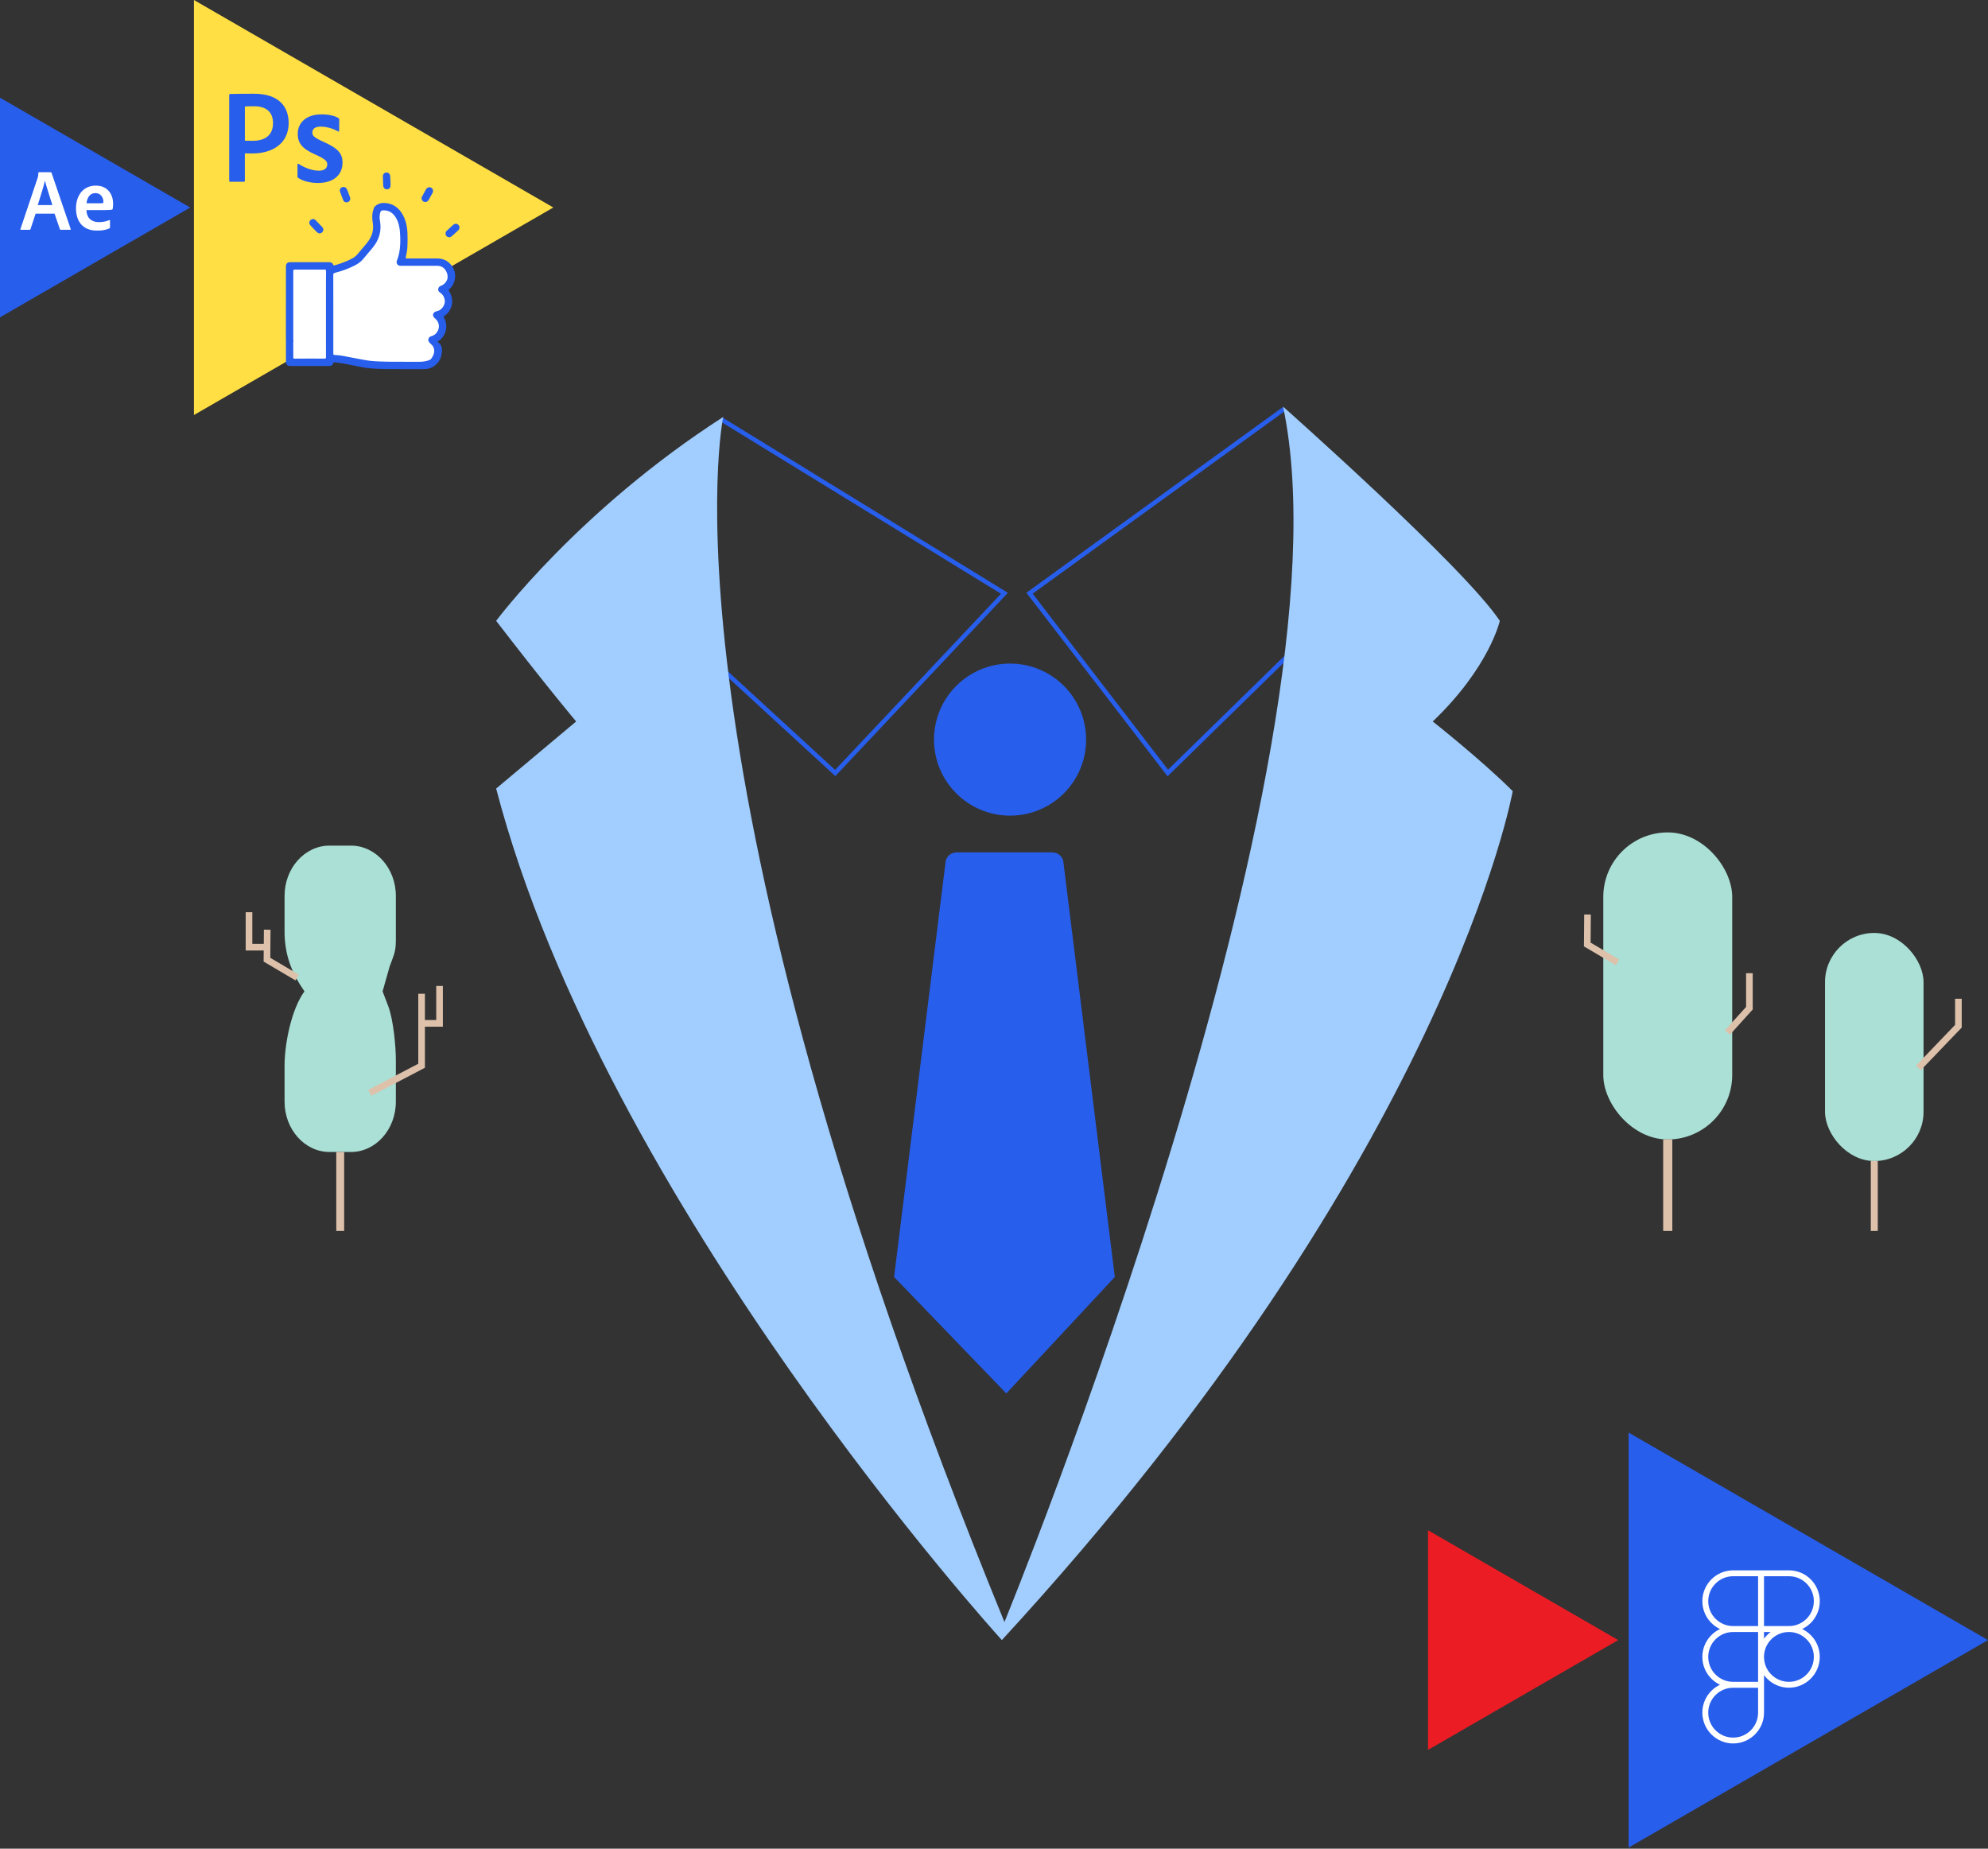 <?xml version="1.0" encoding="UTF-8"?>
<svg id="Layer_2" data-name="Layer 2" xmlns="http://www.w3.org/2000/svg" viewBox="0 0 899.14 836.06">
  <rect x="0" y="0" width="899.14" height="836.06" fill="#333333" stroke="none"/>
  <defs>
    <style>
      .cls-1 {
        stroke: #ddc1ab;
        stroke-width: 3px;
      }

      .cls-1, .cls-2, .cls-3 {
        stroke-miterlimit: 10;
      }

      .cls-1, .cls-3 {
        fill: none;
      }

      .cls-2, .cls-3 {
        stroke: #275eec;
      }

      .cls-2, .cls-4 {
        fill: #275eec;
      }

      .cls-3 {
        stroke-width: 2px;
      }

      .cls-4, .cls-5, .cls-6, .cls-7, .cls-8, .cls-9, .cls-10 {
        stroke-width: 0px;
      }

      .cls-5 {
        fill: #a1ceff;
      }

      .cls-6 {
        fill: #ddc1ab;
      }

      .cls-7 {
        fill: #aae0d5;
      }

      .cls-8 {
        fill: #fff;
      }

      .cls-9 {
        fill: #ec1c24;
      }

      .cls-10 {
        fill: #ffdf43;
      }
    </style>
  </defs>
  <g id="Layer_1-2" data-name="Layer 1">
    <g>
      <polyline class="cls-3" points="326.09 189.58 454.29 268.31 377.76 349.58 324.09 300.27"/>
      <polyline class="cls-3" points="580.8 184.91 465.64 268.28 528.18 349.58 581.5 297.45"/>
      <polygon class="cls-4" points="0 44.18 86.02 93.85 0 143.51 0 44.18"/>
      <polygon class="cls-10" points="87.72 0 250.26 93.84 87.72 187.69 87.72 0"/>
      <polygon class="cls-9" points="645.87 692.05 731.89 741.72 645.87 791.38 645.87 692.05"/>
      <polygon class="cls-4" points="736.59 647.87 899.14 741.72 736.59 835.56 736.59 647.87"/>
      <rect class="cls-2" x="168.99" y="180.71" width="0" height="181.11"/>
      <rect class="cls-2" x="580.84" y="694.51" width="0" height="282.11" transform="translate(1416.4 254.72) rotate(90)"/>
      <rect class="cls-2" x="441.7" y="673.33" width="0" height="236.11" transform="translate(1233.09 349.68) rotate(90)"/>
      <path class="cls-5" d="m580.32,183.91s81.69,72.35,98.02,96.86c0,0-4.67,21.01-30.34,45.51,0,0,22.17,17.5,36.18,31.51,0,0-29.17,164.54-231.06,383.93,0,0-179.71-197.22-228.72-385.1l36.18-30.34s-12.84-15.17-36.18-45.51c0,0,37.34-50.18,102.69-92.19,0,0-32.67,154.52,127.2,544.97,0,0,159.87-389.76,126.03-549.64Z"/>
      <g>
        <path class="cls-4" d="m481.03,390.52c0-2.79-2.27-5.03-5.04-5.03h-43.37c-2.78,0-5.04,2.23-5.04,5.03l-23.2,186.98,50.76,52.68,49.07-52.68-23.18-186.98Z"/>
        <path class="cls-4" d="m456.84,300.1c-19,0-34.4,15.39-34.4,34.39s15.4,34.38,34.4,34.38,34.39-15.39,34.39-34.38-15.4-34.39-34.39-34.39"/>
      </g>
      <g>
        <path class="cls-8" d="m131.93,119.79h17.18v2.14s18.54-5.22,21.15-17.67c0,0-2.12-12.86,4.64-10.42,6.76,2.44,7.92,7.41,7.24,23.57l17.54.95s8.16,4.04,1.85,12.36c0,0,5.81,5.61-3.58,12.79,0,0,4.76,5.28-2.08,11.33,0,0,7.13,7.14-2.59,9.62-9.71,2.48-25.35,1.19-25.35,1.19l-18.58-4.51-.24,2.48-18.53-.35,1.36-43.49Z"/>
        <g>
          <path class="cls-4" d="m144.45,105.64c-.37-.21-.81-.36-1.1-.65-1.03-1.02-2.02-2.07-3-3.13-.62-.67-.59-1.65.05-2.29.67-.67,1.65-.71,2.32-.04,1.05,1.06,2.08,2.13,3.09,3.22.51.55.55,1.22.23,1.86-.3.6-.82.94-1.53.9l-.07.12Z"/>
          <path class="cls-4" d="m176.63,82.05c0,.58,0,1.16,0,1.74.02,1.05-.6,1.77-1.58,1.82-.95.05-1.67-.64-1.72-1.68-.07-1.38-.09-2.77-.16-4.15-.06-1,.68-1.71,1.58-1.76.88-.05,1.61.57,1.71,1.53.09.83.1,1.67.15,2.51,0,0,.02,0,.02,0Z"/>
          <path class="cls-4" d="m201.52,105.59c-.06-.5.2-.93.6-1.29.95-.87,1.9-1.74,2.86-2.61.71-.65,1.73-.63,2.36.02.62.64.66,1.72,0,2.36-1.02.99-2.08,1.95-3.17,2.88-.54.45-1.2.47-1.83.12-.55-.31-.84-.77-.82-1.48Z"/>
          <path class="cls-4" d="m155.38,84.57c.86,0,1.34.44,1.76,1.56.39,1.03.78,2.07,1.17,3.1.3.78-.09,1.8-.84,2.12-.88.38-1.87.08-2.21-.77-.54-1.32-1.06-2.65-1.5-4-.36-1.07.67-2.13,1.62-2.01Z"/>
          <path class="cls-4" d="m192.33,91.36c-1.26,0-2.05-1.35-1.45-2.45.58-1.07,1.17-2.15,1.75-3.22.51-.94,1.54-1.27,2.43-.78.8.44,1.03,1.53.52,2.43-.58,1.03-1.17,2.07-1.74,3.11-.33.61-.83.92-1.52.91Z"/>
          <path class="cls-4" d="m199.67,157.48c-.11-.04-.21-.11-.26-.08-.56.29-.84-.07-1.13-.45-.53-.69-.49-.82.43-1.29.57.46.92,1.11.96,1.83Z"/>
          <path class="cls-4" d="m196.53,159.56c-.05-.59-.1-1.19-.15-1.88.34.41.68.77.95,1.17.2.32-.23.7-.79.71Z"/>
          <path class="cls-4" d="m132.61,153.89c.07.43.13.82-.35.96-.07.02-.32-.26-.33-.41-.02-.4.25-.56.68-.54Z"/>
          <path class="cls-4" d="m137.24,120.78c.19.29.33.48.43.7.01.03-.19.16-.3.25-.14-.19-.3-.37-.41-.58-.02-.04.13-.18.28-.36Z"/>
          <path class="cls-4" d="m168.91,94.66s-.02.1-.04.15c-.7,2.05-.57,4.15-.24,6.24.21,1.32.14,2.63-.14,3.92-.41,1.88-1.37,3.5-2.57,4.98-1.33,1.63-2.74,3.2-4.07,4.83-.61.75-1.3,1.37-2.12,1.86-1.98,1.18-4.14,1.96-6.3,2.72-.75.27-1.53.46-2.3.66-.12.03-.37-.06-.39-.14-.27-1.04-1.03-1.31-1.98-1.31-5.77,0-11.54,0-17.31,0-1.56,0-2.13.57-2.13,2.13,0,10.77,0,21.53-.02,32.3,0,.13,0,.25.02.37v2.91s0,.08,0,.12v4.4s0,.09,0,.14v.09h0c0,.94,0,1.87.02,2.81,0,.3.12.64.28.91.35.61.95.77,1.62.77,5.68,0,11.37,0,17.05,0,.38,0,.76,0,1.13-.05.67-.1,1.13-.5,1.27-1.15.09-.41.28-.49.64-.45,1.3.17,2.62.27,3.91.5,2.2.39,4.38.88,6.57,1.3,1.59.31,3.18.67,4.79.82,2.47.23,4.95.4,7.42.42,5.84.06,11.67.03,17.51.04,1.05,0,2.09-.1,3.07-.48,3.03-1.16,4.97-3.78,5.21-6.9,0,0,0,0,0,0,0,0,.8-3.12-1.72-4.82-.23-.24-.05-.46.21-.6.22-.12.45-.22.64-.38,3.04-2.51,3.8-6.8,1.81-10.2-.19-.32-.13-.47.16-.65.95-.6,1.72-1.38,2.32-2.33,1.34-2.11,1.66-4.39.9-6.76-.3-.92-.82-1.78-1.26-2.71,1.34-1.1,2.32-2.54,2.75-4.34.6-2.51.12-4.81-1.48-6.84-1.63-2.07-3.8-3.06-6.44-3.05-4.55.02-9.11,0-13.66,0-.58,0-.6-.07-.49-.61.27-1.42.62-2.85.7-4.29.12-2.2.11-4.41.04-6.61-.09-2.7-.65-5.31-1.85-7.74-1.82-3.71-5.18-6.13-9.57-5.82,0,0-3.44.37-3.95,2.84Zm-21.44,27.93c-.08.42-.03,26.75-.04,38.99,0,0,.06.62-.54.61-4.5-.09-9.11,0-13.61.01-.49,0-.65-.13-.64-.63,0-.18,0-.36,0-.54h0v-.9c0-.51,0-1.03,0-1.54v-36.08c0-.59.52-.58.52-.58h13.98c.18.07.36.33.3.66Zm51.5,9.69c1.3.85,2,2.04,2.2,3.56.27,2.01-1.38,4.39-3.35,4.84-.47.11-.98.25-1.35.54-.85.65-.79,1.88.05,2.55,2.05,1.63,2.57,4.01,1.31,6.18-.63,1.09-1.58,1.79-2.81,2.12-.7.19-1.16.64-1.28,1.37-.11.68.17,1.2.68,1.67.4.36.77.75,1.14,1.14.8,1.05,1.69,3.2-.72,6.24,0,0-1.53,1.12-5.23,1.13,0,0-.01,0-.02,0-4.17,0-8.33.02-12.5-.02-2.92-.03-5.85-.09-8.77-.33-2.13-.17-4.25-.63-6.36-1.01-2.48-.45-4.95-.98-7.43-1.41-1.04-.18-2.1-.25-3.16-.31-.51-.03-.63-.21-.62-.68.01-6.71,0-13.42,0-20.13,0-5.15,0-10.3-.01-15.45,0-.54.19-.75.68-.87,3.35-.87,6.6-2.01,9.65-3.69,1.28-.71,2.39-1.59,3.31-2.74,1.31-1.63,2.72-3.17,4.04-4.79,1.42-1.74,2.57-3.65,3.18-5.82.59-2.12.65-4.28.26-6.45-.24-1.29-.24-2.59.13-3.86.18-.6.51-.86,1.14-.91,2.67-.18,4.58,1.06,5.91,3.27,1.22,2.02,1.71,4.26,1.86,6.58.1,1.47.18,2.94.14,4.41-.06,2.24-.25,4.47-.89,6.63-.19.63-.41,1.26-.65,1.88-.38.98.17,2.04,1.2,2.24.25.05.51.05.77.05,5.34,0,10.68,0,16.02,0,1,0,2,.1,2.82.73.28.21.54.45.79.69h0s1.79,2.06,1.26,4.45h0c-.39,1.42-1.55,2.69-2.93,3.16-.71.24-1.12.73-1.23,1.42-.12.69.22,1.25.78,1.62Z"/>
        </g>
      </g>
      <g>
        <path class="cls-8" d="m16.1,96.62l-2.3,6.98c-.04.24-.16.32-.36.32h-3.91c-.28,0-.36-.12-.28-.36,2.02-6.01,5.45-16.31,7.83-23.29.12-.4.24-.81.28-2.14,0-.16.08-.24.24-.24h5.37c.2,0,.24.04.32.2,2.7,7.83,5.89,17.44,8.68,25.47.08.24,0,.36-.2.36h-4.32c-.2,0-.32-.08-.36-.24l-2.42-7.06h-8.56Zm7.59-3.87c-.81-2.74-2.62-8.07-3.35-10.94h-.04c-.61,2.74-2.06,7.18-3.23,10.94h6.62Z"/>
        <path class="cls-8" d="m39.1,95.04c.08,3.15,1.82,5.41,5.73,5.41,1.41,0,3.07-.24,4.64-.93.16-.04.28-.04.28.2v3.07c0,.28-.08.4-.24.48-1.49.73-3.31,1.01-5.61,1.01-6.98.04-9.53-4.8-9.53-10.05,0-5.81,3.23-10.29,8.96-10.29s7.83,4.44,7.83,8.11c0,1.61-.16,2.58-.36,2.7-.48.2-2.02.28-4.2.28h-7.51Zm6.01-3.11c1.37,0,1.61-.12,1.61-.28.04-.08.04-.36.04-.48,0-1.25-.77-3.83-3.63-3.83-2.46,0-3.71,1.98-4,4.6h5.97Z"/>
      </g>
      <g>
        <path class="cls-4" d="m103.67,42.94c0-.31.06-.43.37-.43,1.97-.06,6.34-.12,10.83-.12,11.44,0,15.63,5.97,15.69,13.17,0,9.6-7.63,13.84-16.43,13.84-1.42,0-2.89,0-3.38-.06v12.43c0,.31-.12.43-.43.43h-6.21c-.31,0-.43-.12-.43-.43v-38.83Zm7.08,20.68c.49,0,1.35.06,3.57.06,4.49,0,9.17-1.72,9.17-8,0-4.98-3.08-7.63-8.55-7.63-2.22,0-3.75.06-4.18.12v15.45Z"/>
        <path class="cls-4" d="m144.95,57.27c-2.89,0-3.69,1.42-3.69,2.65,0,1.48.74,2.28,5.23,4.31,5.97,2.65,8.43,4.98,8.43,9.23,0,6.15-4.68,9.29-11.08,9.29-3.2,0-6.58-.74-8.86-2.22-.31-.18-.43-.31-.43-.62v-5.48c0-.37.25-.43.49-.31,2.89,1.85,6.21,3.08,9.23,3.08,2.77,0,3.75-1.42,3.75-2.83,0-1.54-1.05-2.52-5.29-4.43-5.91-2.58-8.06-5.05-8.06-9.48,0-4.98,3.88-8.74,10.77-8.74,3.57,0,6.03.74,7.63,1.66.31.18.37.43.37.74l-.06,4.92c0,.37-.18.62-.49.37-2.09-1.17-4.98-2.15-7.94-2.15Z"/>
      </g>
      <path class="cls-8" d="m818.97,739.46c-1.14-1.14-2.45-2.06-3.89-2.74,1.44-.68,2.75-1.61,3.89-2.74,1.28-1.28,2.29-2.77,2.99-4.43.73-1.72,1.1-3.55,1.1-5.43s-.37-3.71-1.1-5.43c-.7-1.66-1.71-3.15-2.99-4.43s-2.77-2.29-4.43-2.99c-1.72-.73-3.55-1.1-5.43-1.1h-25.22c-1.88,0-3.71.37-5.43,1.1-1.66.7-3.15,1.71-4.43,2.99s-2.29,2.77-2.99,4.43c-.73,1.72-1.1,3.55-1.1,5.43s.37,3.71,1.1,5.43c.7,1.66,1.71,3.15,2.99,4.43,1.14,1.14,2.45,2.06,3.89,2.74-1.44.68-2.75,1.61-3.89,2.74-1.28,1.28-2.29,2.77-2.99,4.43-.73,1.72-1.1,3.55-1.1,5.43s.37,3.71,1.1,5.43c.7,1.66,1.71,3.15,2.99,4.43,1.14,1.14,2.45,2.06,3.89,2.74-1.44.68-2.75,1.61-3.89,2.74-1.28,1.28-2.29,2.77-2.99,4.43-.73,1.72-1.1,3.55-1.1,5.43s.37,3.71,1.1,5.43c.7,1.66,1.71,3.15,2.99,4.43,1.28,1.28,2.77,2.29,4.43,2.99,1.72.73,3.55,1.1,5.43,1.1s3.71-.37,5.43-1.1c1.66-.7,3.15-1.71,4.43-2.99,1.28-1.28,2.29-2.77,2.99-4.43.73-1.72,1.1-3.55,1.1-5.43v-16.99c.42.58.89,1.12,1.4,1.64,1.28,1.28,2.77,2.29,4.43,2.99,1.72.73,3.55,1.1,5.43,1.1s3.71-.37,5.43-1.1c1.66-.7,3.15-1.71,4.43-2.99,1.28-1.28,2.29-2.77,2.99-4.43.73-1.72,1.1-3.55,1.1-5.43s-.37-3.71-1.1-5.43c-.7-1.66-1.71-3.15-2.99-4.43Zm-1.9-23.32c2.13,2.13,3.3,4.96,3.3,7.97s-1.17,5.84-3.3,7.97c-2.13,2.13-4.96,3.3-7.97,3.3h-11.27v-22.54h11.27c3.01,0,5.84,1.17,7.97,3.3Zm-19.24,21.92h3.04c-.58.42-1.12.89-1.64,1.4-.51.51-.98,1.06-1.4,1.64v-3.04Zm-25.22-13.95c0-3.01,1.17-5.84,3.3-7.97,2.13-2.13,4.96-3.3,7.97-3.3h11.27v22.54h-11.27c-3.01,0-5.84-1.17-7.97-3.3-2.13-2.13-3.3-4.96-3.3-7.97Zm0,25.22c0-3.01,1.17-5.84,3.3-7.97,2.13-2.13,4.96-3.3,7.97-3.3h11.27v22.54h-11.27c-3.01,0-5.84-1.17-7.97-3.3-2.13-2.13-3.3-4.96-3.3-7.97Zm22.54,25.22c0,3.01-1.17,5.84-3.3,7.97-2.13,2.13-4.96,3.3-7.97,3.3s-5.84-1.17-7.97-3.3c-2.13-2.13-3.3-4.96-3.3-7.97s1.17-5.84,3.3-7.97c2.13-2.13,4.96-3.3,7.97-3.3h11.27v11.27Zm21.92-17.25c-2.13,2.13-4.96,3.3-7.97,3.3s-5.84-1.17-7.97-3.3c-2.13-2.13-3.3-4.96-3.3-7.97s1.17-5.84,3.3-7.97c2.13-2.13,4.96-3.3,7.97-3.3s5.84,1.17,7.97,3.3c2.13,2.13,3.3,4.96,3.3,7.97s-1.17,5.84-3.3,7.97Z"/>
      <g>
        <rect class="cls-7" x="725.14" y="376.45" width="58.31" height="138.87" rx="29.16" ry="29.16"/>
        <rect class="cls-6" x="752.23" y="515.32" width="4.13" height="41.37"/>
      </g>
      <rect class="cls-7" x="825.42" y="421.92" width="44.57" height="103.15" rx="22.29" ry="22.29"/>
      <rect class="cls-6" x="846.13" y="525.07" width="3.16" height="31.62"/>
      <g>
        <path class="cls-7" d="m158.68,520.98h-9.62c-11.24,0-20.36-10.2-20.36-22.77v-16.16c0-10.25,3.18-25.78,9-33.71h0s0,0,0,0c-5.83-8.42-9-16.53-9-27.18v-15.97c0-12.58,9.11-22.77,20.36-22.77h9.62c11.24,0,20.36,10.2,20.36,22.77v19.82c0,5.7-.96,6.87-2.84,12.17l-3.16,11.17,2.57,6.72c2.26,5.93,3.43,17.91,3.43,24.36v18.79c0,12.58-9.11,22.77-20.36,22.77Z"/>
        <rect class="cls-6" x="152.09" y="520.98" width="3.57" height="35.71"/>
      </g>
      <rect class="cls-4" x="54.02" y="566.89" width="149.36" height="0"/>
      <rect class="cls-4" x="645.87" y="566.89" width="221.76" height="0"/>
      <polyline class="cls-1" points="134.41 442.09 120.74 434.02 120.86 420.45"/>
      <polyline class="cls-1" points="167.24 494.24 190.68 481.98 190.68 449.43"/>
      <polyline class="cls-1" points="190.68 462.81 198.8 462.81 198.8 445.89"/>
      <polyline class="cls-1" points="120.74 428.36 112.62 428.36 112.62 412.54"/>
      <polyline class="cls-1" points="731.57 435.22 717.9 427.15 718.01 413.58"/>
      <polyline class="cls-1" points="781.29 466.95 791.23 455.95 791.23 440.13"/>
      <polyline class="cls-1" points="867.67 482.95 885.75 464.11 885.75 451.69"/>
    </g>
  </g>
</svg>